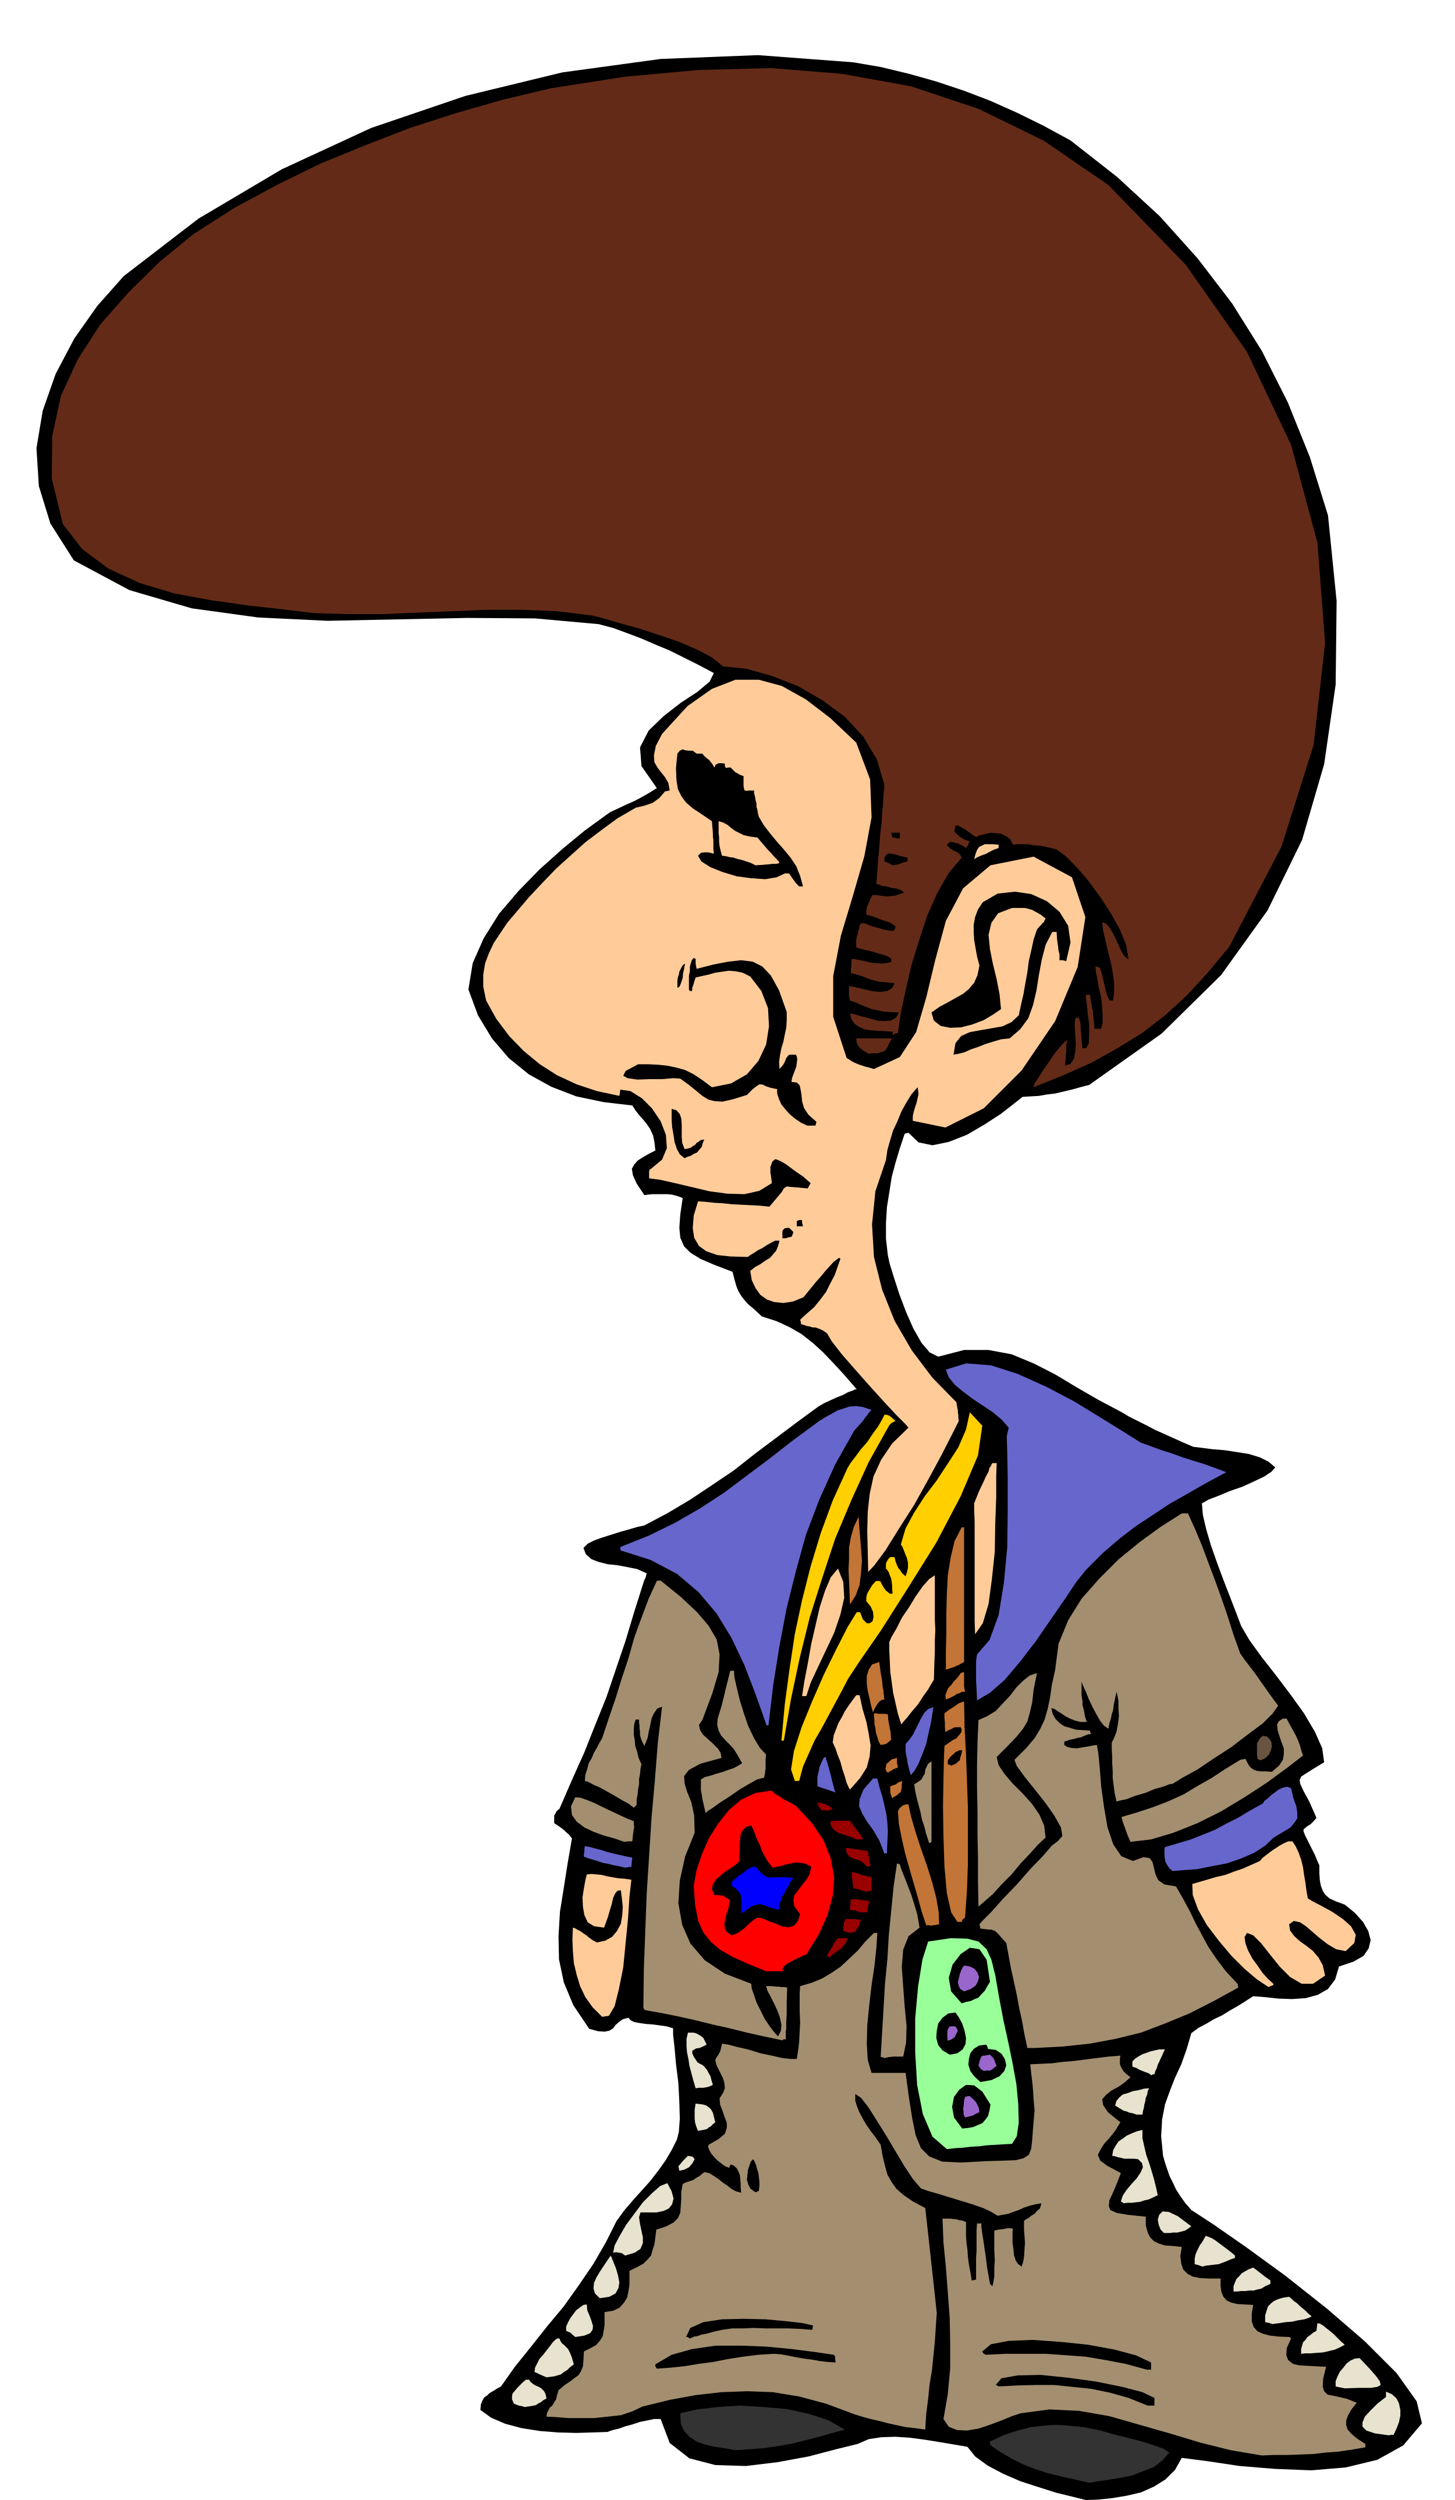 <svg xmlns="http://www.w3.org/2000/svg" width="490.455" height="842.614" fill-rule="evenodd" stroke-linecap="round" preserveAspectRatio="none" viewBox="0 0 3035 5215"><style>.brush1{fill:#000}.pen1{stroke:none}.brush2{fill:#333}.brush3{fill:#a38f70}.brush4{fill:#e8e3cf}.brush6{fill:#96c}.brush7{fill:#fc9}.brush9{fill:#900}.brush10{fill:#c27536}.brush12{fill:#66c}.brush13{fill:#ffcf00}.brush15{fill:#632b17}</style><path d="m2265 5215-28-7-33-8-38-12-37-12-37-16-32-17-26-19-16-20-29-5-30-5-31-5-30-4-31-2-29 1-26 4-23 10-45 11-57 15-65 12-66 8-64-2-54-14-41-32-19-50h-14l-14 3-15 3-15 5-15 4-14 5-13 3-11 4-31 1-34 1-38-1-38-3-38-6-34-9-30-13-22-16 1-11 3-8 4-7 6-4 5-5 7-4 8-5 9-5 29-41 33-41 34-43 35-42 32-45 30-44 26-45 22-44 16-22 18-21 18-20 18-20 17-22 15-21 13-22 11-22 4-16 2-27-1-36-2-39-5-40-3-34-3-27v-13l-13-4-14-2-15-2-14-1-14-2-11-2-8-4-4-5-12 3-8 6-7 6-5 7-8 5-10 2-14-1-18-5-33-49-20-48-10-48-1-48 3-51 8-50 8-51 9-52-6-8-6-5-4-4-5-4-7-5-9-6v-16l2-3 3-6 6-5 26-60 26-58 23-58 23-57 20-59 20-59 18-60 19-60 2-6 3-6 1-5 1-3-20-9-20-4-21-4-20-2-20-5-15-6-11-10-5-13 9-9 14-7 17-6 19-6 19-6 18-5 17-5 14-3 49-26 47-28 45-30 46-31 43-34 44-33 44-33 45-33 12-7 13-6 13-6 13-5 11-6 9-3 6-3h3l-26-30-23-25-22-23-21-19-23-18-24-14-28-13-31-10-16-15-12-10-9-10-6-8-6-10-4-10-4-14-4-16-39-15-28-12-21-13-13-13-8-18-2-21 2-28 5-34-11-4-11-3-11-1h-30l-10 1-7 1-16-24-8-18-2-13 5-9 7-8 11-7 12-7 14-7-2-18-3-14-6-13-6-9-8-10-8-9-8-10-7-11-60-7-57-12-52-20-47-26-42-34-35-41-29-48-20-54 9-55 23-52 32-51 41-48 44-45 47-42 46-38 44-32 10-7 15-7 17-8 18-8 17-9 14-8 11-7 5-3-32-46-3-39 18-35 31-30 36-28 35-23 25-21 9-18-32-17-30-15-30-15-29-12-30-13-29-11-30-11-30-8-133-12-141-1-146 3-146 3-145-7-138-19-130-38-116-62-49-77-24-78-5-79 13-78 27-77 39-74 48-68 55-62 156-120 174-103 186-86 197-67 202-49 205-28 203-8 199 15 58 10 58 14 57 16 57 19 55 21 56 25 55 27 57 31 97 76 89 82 79 88 72 94 62 99 54 107 46 114 38 122 18 179-2 174-24 166-46 158-72 147-97 135-124 122-151 107-19 5-18 5-17 4-17 4-17 2-17 3-17 1-17 1-19 15-27 21-34 22-36 21-38 15-34 7-29-6-21-20-5 1-3 1-10 30-9 30-8 30-5 32-5 31-2 33v33l4 35 4 18 9 29 11 34 14 37 15 34 17 30 17 20 18 9 54-14h51l48 9 46 19 45 23 45 27 45 26 49 26 15 9 18 9 18 9 19 10 18 8 20 9 20 9 21 9 17 2 23 3 25 2 26 4 25 4 23 7 18 9 14 12-8 9-15 10-21 10-24 11-26 9-24 10-21 8-14 8 2 24 7 30 10 34 13 37 13 35 14 36 12 31 11 29 17 29 26 36 29 37 31 41 28 39 23 39 15 34 4 29-23 14-16 10-9 6-3 7 1 8 7 15 12 22 15 34-6 7-6 6-8 5-7 6v4l3 8 4 8 6 12 5 10 6 12 4 10 5 11v16l1 15 2 11 4 11 5 8 9 8 13 6 19 7 21 17 17 19 11 19 5 19-4 17-11 16-21 12-30 10-8 27-15 20-21 12-25 7-29 2-28-1-28-3-25-2-17 11-16 10-16 9-16 10-17 8-15 9-17 9-15 11-10 34-11 31-13 28-11 28-10 28-6 31-2 35 4 41 4 14 5 15 5 14 7 14 6 13 9 14 10 14 13 15 46 30 69 48 81 59 86 68 80 69 66 66 42 59 11 46-39 46-54 30-66 16-72 6-76-3-73-6-67-10-54-7-14 25-20 20-24 15-27 12-30 7-30 5-29 3-26 1z" class="pen1 brush1"/><path d="m2272 5179-30-7-28-6-28-7-25-8-26-10-24-12-24-14-22-15v-7l30-14 28-9 27-7 26-3 26-2 28 2 31 3 34 7 11 3 17 5 21 5 23 6 22 6 21 7 17 6 12 8-14 16-18 14-23 9-23 9-26 5-24 4-22 3-17 3z" class="pen1 brush2"/><path d="m2632 5122-65-11-64-16-63-19-63-18-63-18-63-11-62-3-60 8-18 6-22 9-24 9-24 8-24 4-21-1-17-7-11-16 9-52 5-53v-53l-1-53-4-54-4-52-5-51-2-50h17l6 1h5l6 2 7 1 8 3v28l1 15 2 15 1 15 2 15 3 16 3 18 5-1 4-1v-45l1-15v-43l1-14h9v7l1 7 1 8 2 12 2 14 3 20 3 24 6 34 2 2 3 3 2-8 2-13v-17l1-17-1-20v-41l8-2 10-1 4-1 6-1h5l6 1-1 7v22l2 14 1 12 4 12 5 7 7 5 3-9 2-11 1-15 1-14-1-15-1-13v-18l3-3 6-3 6-5 7-4 5-6 6-5 2-6 1-5-12 2-12 3-12 4-11 5-12 4-10 4-12 2-10 2-13-8-17-8-23-8-23-7-26-8-23-7-21-6-14-5-17-20-18-27-19-32-19-32-20-32-17-27-15-19-12-8v14l4 13 5 12 7 13 7 12 9 13 10 13 11 16 4 23 5 21 5 18 9 16 10 14 15 13 19 13 26 14 3 27 3 27 3 27 3 28 3 27 3 27 3 28 3 28-2 29-2 30-3 30-3 30-5 30-3 30-4 31-2 33-21-3-19-2-19-4-18-4-19-5-18-4-18-5-16-5-59-22-56-15-55-9-53-2-54 2-53 6-55 10-57 14-21 10-24 8-27 3-28 3h-55l-25-2-20-1 1-8 3-5 3-6 5-4 4-7 4-6 2-9 3-10 13-11 12-8 9-7 8-6 5-8 4-10 1-13 1-18 14-7 11-6 8-9 6-9 2-11 2-12v-28l18-3 13-6 9-10 7-11 3-14 2-14v-28l16-8 13-7 9-9 7-8 3-11 4-12 2-15 2-16 21-7 15-8 9-9 5-11 1-14 1-14v-16l3-16 5-3 6-2 6-2 6-2 5-4 6-3 5-4 6-5 10 2 10 6 9 6 10 8 9 6 9 7 9 5 11 3-1-11v-9l-1-10-1-8-4-9-3-5-6-5-6-2-2 4-1 3-8-3-7-5-9-7-6-6-7-8-4-7-3-7 1-5 21-12 13-11 4-12v-11l-5-13-4-12-5-13-1-13 7-11 4-10-1-11-3-10-5-10-5-10-4-9-2-9 3-6 3-4 2-4 2-3 1-4 1-4 1-4 1-5 13 2 19 5 22 5 26 8 24 5 22 5 18 2h12l3-19 2-18 1-20 1-20-1-21v-38l1-16 24-7 22-9 20-12 19-13 17-16 18-17 16-19 18-18h7l-2 31-4 38-6 40-5 43-4 41-1 38 2 34 8 27h71l7 52 7 44 7 34 11 27 17 17 27 11 39 2 55-3 35-1 25-1 16-4 11-7 5-13 2-18 2-27 3-35-2-22-1-16-1-13-1-9-1-9-1-8-1-9-1-10 22-1 23-1 23-3 24-2 23-3 24-3 24-3 25-2-1 6v12l2 5 2 4 4 6 5 5 9 7-11 10-14 10-15 8-11 9-8 9 2 12 10 15 26 21-11 18-12 15-11 12-8 13-5 10 5 12 15 11 28 15-9 23-8 19-7 15-1 12 3 8 13 6 23 4 38 4v18l4 15 5 10 8 8 10 5 13 4 16 1 19 2-3 19 2 16 4 12 9 9 11 6 16 3 18 1h24v16l2 13 4 9 7 8 9 4 12 3 15 1 19 1-3 18v16l4 12 8 9 11 5 15 4 18 2 24 1v1l2 2-9 20-1 15 4 10 10 8 13 3 17 1 18 1 21 1-6 25-1 16 3 10 7 7 10 2 14 3 17 4 20 8-11 14-7 12-4 11v10l3 9 8 9 12 10 17 11v7l-29 5-27 4-27 2-26 3-27 1-27 1h-27l-26 1z" class="pen1 brush3"/><path d="m1535 5111-23-4-21-3-21-5-17-6-15-10-11-12-7-16-1-21 35-8 43-5 46-3 50 3 47 4 46 10 41 13 35 20-29 8-28 8-28 7-28 7-29 5-29 4-29 2-27 2z" class="pen1 brush2"/><path d="m2897 5080-29-4-18-6-8-8v-9l5-12 12-13 14-14 18-14v-11l12 5 10 9 5 10 3 14v12l-3 14-5 13-6 13h-5l-5 1zm-1802-59-7-2-6-1-5-2-5-2-4-9v-6l1-6 5-6 5-6 6-6 6-6 6-5h7l2 4 6 5 5 3 7 3 5 3 6 6 3 6 2 9-7 4-5 4-6 3-4 3-5 1-5 1-7 1-6 1z" class="pen1 brush4"/><path d="m2394 5018-40-16-39-11-39-8-38-4-39-4h-38l-39 1-39 2-3-2-3-1 12-14 34-6 48-1 58 6 58 8 54 11 42 11 25 12v16h-14z" class="pen1 brush1"/><path d="m2805 4982-10-2-9-2v-11l4-10 5-10 7-8 7-9 8-6 9-4 10-1 20 21 14 16 8 11 2 8-7 4-14 2h-23l-31 1zm-1665-23-7-3-7-3-6-3-5-2 1-9 4-8 5-10 8-9 7-9 7-9 6-8 6-6 4-2h4l2 5 3 5 4 3 5 5 4 4 4 8 4 10 4 14-8 6-6 6-7 4-6 5-7 2-7 2-8 1-8 1z" class="pen1 brush4"/><path d="m2392 4943-44-12-42-8-41-7-41-3-42-3h-84l-42 2-5-3-2-4 18-15 37-7 50-2 57 4 58 6 55 10 45 12 32 15v15h-9zm-1022-2-3-5v-4l34-20 43-12 49-7h54l52 2 52 5 47 6 41 6 2 2 1 3v4l1 7-17-1-16-2-17-3-16-2-17-3-15-3-16-3-15-1-32 2-32 4-32 5-30 6-31 4-30 5-30 3-27 2z" class="pen1 brush1"/><path d="M2714 4910v-10l2-7 2-7 5-5 4-6 6-4 6-5 7-4 1-8 1-8 5 1 7 4 6 5 9 7 7 6 8 8 7 7 8 7-9 5-11 5-12 3-13 3-14 1-12 1h-12l-8 1z" class="pen1 brush4"/><path d="m1438 4878-3-3h-4l9-19 27-12 39-6 45-1 46 1 43 4 35 4 21 5-1 4v3l-1 1v1l-25-2-25-1h-47l-24-1-23 1h-23l-21 3-18 4-14 4-11 2-8 3-7 1-4 2-3 1-3 1z" class="pen1 brush1"/><path d="m1200 4875-7-6-3-3-5-2-4-2v-9l4-9 5-9 6-8 6-8 8-6 7-5 7-1 1 12 5 12 4 11 3 10-1 8-5 7-12 5-19 3zm1455-27-10-3-6-1v-14l3-10 3-9 6-6 6-5 9-4 10-3 13-2 5 4 5 5 6 4 6 6 6 5 6 5 6 6 7 6-6 3-9 3-13 2-13 3-14 1-12 2-9 1-5 1zm-1404-54-10-10-3-10 1-12 5-11 7-12 8-12 8-12 7-10 5 12 6 15 4 14 3 15-2 12-6 11-13 7-20 3zm1329-14h-7v-11l3-8 3-7 6-6 5-6 7-4 7-4 10-4 8 6 9 7 9 7 10 7v7l-11 5-8 5-9 2-7 2h-9l-8 1h-9l-9 1zm-72-52-8-3-8-2v-12l2-9 3-7 3-6 3-6 4-5 4-7 4-7 6 2 7 3 8 5 8 6 8 6 8 6 8 6 8 7v5l-9 3-9 4-8 3-8 3-9 1-8 1-9 1-8 2zm-1204-23-7-5-6-1-6-1-6 1 3-15 10-19 14-24 17-23 18-24 19-19 17-15 15-6 9 17 4 15-3 12-7 9-11 5-14 3h-34l-3 10 2 14 3 14 3 14v12l-5 12-12 8-20 6zm1124-47-7-7-4-10-2-11 3-10 7-7 13 1 19 9 28 21-7 5-6 4-8 2-8 2h-9l-7 1h-12zm-84-62-3-2-3-2 4-12 8-12 10-12 11-12 8-12 5-11-2-9-8-8-9-1h-20l-7-2-6-1-6-2-6-1 2-12 5-9 6-9 9-6 8-6 11-5 10-4 12-3v17l4 18 4 17 6 17 5 16 5 17 4 16 4 18-10 5-9 4-9 2-9 3-9 1-8 1h-9l-8 1z" class="pen1 brush4"/><path d="m1574 4572-9-7-4-8-3-10 1-9 1-11 3-9 3-9 5-5 3 5 3 7 2 8 3 9 1 9 1 9v9l-1 10-7 3-2-1z" class="pen1 brush1"/><path d="m1417 4528-1-5-1-4 5-6 5-6 5-5 5-5 6 1 4 1 1 1 3 4-5 9-7 8-10 5-10 2z" class="pen1 brush4"/><path d="m1975 4483-30-26-20-47-12-61-4-68v-71l6-66 9-56 12-38 47-7 35 1 23 6 17 16 10 22 8 32 7 41 10 53 4 18 7 32 8 39 8 44 4 42 1 39-4 28-10 16-18 1-16 1-18 1-16 2-17 1-17 2-17 1-17 2z" class="pen1" style="fill:#9f9"/><path d="m1456 4445-4-10-2-7-1-8v-19l1-7 1-6 8 1 8 1 6 2 6 4 4 4 4 7 2 8 3 12-6 5-4 4-4 2-3 3-4 1-4 1-6 1-5 1z" class="pen1 brush4"/><path d="m2007 4440-17-23-4-22 4-21 11-15 14-10 17 1 17 13 17 27-2 12-3 12-6 8-6 7-10 4-9 4-12 2-11 1z" class="pen1 brush1"/><path d="m2013 4417-3-6v-6l-1-6 1-6 1-11 2-8 4-1 5-1 6 5 7 7 2 3 3 6 2 5 1 8-7 3-7 4-8 2-8 2z" class="pen1 brush6"/><path d="m2371 4411-9-3-6-1-7-3-5-1-10-6-8-5 3-10 6-7 7-6 11-3 10-4 12-2 11-3 11-1-3 6-1 7-3 7-1 7-2 7-1 7-2 7-1 7h-12zm-920-55-5-17-4-15-4-15-2-14-3-14-1-14v-14l3-13h11l5 1 6 3 5 3 5 4 3 6 4 8-8 4-7 3-7 1-5 3-3 2v5l3 7 8 12 5 3 6 3 4 4 5 6 3 6 4 7 2 8 3 10-9 4-10 2h-10l-7 1z" class="pen1 brush4"/><path d="m2045 4343-13-12-8-11-4-13 1-12 3-12 7-9 11-7 15-2 2 3 2 6 16 2 12 8 7 11 3 13-4 12-10 11-17 8-23 4z" class="pen1 brush1"/><path d="m2401 4329-3-3-4-2-6-2-5-2-7-3-5-3-6-2-3-1v-11l6-6 8-5 7-4 9-3 8-3 9-2 9-2h12l-3 6-3 7-3 6-3 7-3 6-2 7-3 6-2 7h-3l-4 2z" class="pen1 brush4"/><path d="m2052 4320-6-4-3-4-2-4 1-3 2-8 3-7 3-2h4l5-1 6-1 3 3 4 4 1 2 2 4 1 4 3 6-7 6-6 4h-7l-7 1z" class="pen1 brush6"/><path d="m1845 4293-5-2h-3l3-51 3-51 3-51 5-51 3-51 5-50 5-51 7-48 3 1 3 1 3 10 6 15 7 18 8 21 6 19 6 20 3 16 2 13-23 18-11 28-3 36 3 41 3 41 4 41-1 35-6 29h-20l-10 1-9 2z" class="pen1 brush3"/><path d="m1981 4286-15-9-9-11-4-15 1-15 3-15 9-12 12-9 15-2 7 10 7 13 5 15 3 15-1 13-6 11-11 8-16 3z" class="pen1 brush1"/><path d="M2159 4272h-16l-6-28-5-28-6-27-5-27-6-28-6-27-5-27-5-27-10-11-6-7-6-6-4-2-6-2h-5l-8-1-9-1-1-5-1-4 7-8 18-18 24-27 29-30 28-32 26-27 19-22 12-9 10-11-3-18-14-25-19-27-23-29-20-25-16-22-5-13 24-24 18-21 12-20 9-19 6-21 5-23 4-28 7-32 7-54 20-49 28-45 37-42 40-40 44-36 44-32 44-28h13l15 33 15 36 13 35 14 37 13 36 13 38 12 38 14 39 9 13 10 13 10 13 10 14 9 13 10 14 10 14 11 15-11 16-21 21-31 23-34 26-37 24-34 23-31 17-21 13-7 1-13 5-18 5-19 8-21 6-18 7-14 3-7 2-4-18-2-16-2-15v-15l-1-15v-15l-1-15v-14l5-10 5-13 3-16 2-16-1-17v-14l-2-12-2-8-2 9-2 10-2 9-1 10-3 9-2 10-3 9-2 11-9-6-8-10-8-14-8-15-8-17-6-15-6-13-3-8v29l2 11v9l3 11 2 12 4 12h-13l-12-3-10-4-8-4-9-6-8-5-7-5-7-2 3 13 6 10 8 8 10 7 11 3 13 4 14 1 16 1v3l2 4-7 1-5 2-5 2-4 2-7 1-6 2-10 2-12 4v7l6 4 8 2 12 1 12-2 12-2 10-2 8-1 3 17 3 31 3 39 6 43 7 41 12 36 17 25 24 10 22-8 13 2 6 8 3 12 3 13 6 13 13 9 24 4 15 26 14 26 12 25 14 26 13 24 17 25 19 25 25 27v3l1 4-51 28-51 26-51 21-50 19-53 13-54 10-56 6-58 3z" class="pen1 brush3"/><path d="m1977 4257-1-6v-12l1-6 4-6h12l2 3 3 6-4 8-3 6-6 4-8 3z" class="pen1 brush6"/><path d="m1632 4256-38-8-36-8-36-9-36-8-36-9-36-8-35-7-34-6-2-3-1-2 1-81 3-79 3-79 5-78 5-79 7-78 6-77 9-77-10 4-7 10-5 11-3 15-3 13-2 12-4 10-3 7-4-8-3-7-2-8v-6l-1-8v-6l-1-6v-6h-7l-3 9-1 11v11l2 12 1 12 4 12 3 13 6 13-2 10-1 11-2 10v11l-2 10-1 11-2 11v11l-3 3-3 3-10-8-13-7-15-9-16-9-16-9-14-6-11-6-7-2 1-13 4-12 3-12 6-10 5-12 6-10 5-10 6-10 14-42 14-41 13-42 14-42 12-43 15-41 15-40 17-37 3-1h5l42 34 34 32 24 28 17 29 6 31-2 37-13 44-21 56-7 10 2 10 6 10 11 10 10 9 10 10 6 9 2 11-44 12-24 13-10 13 1 15 5 17 9 22 6 28 1 36-20 50-11 50-3 47 8 45 17 39 30 35 42 28 55 21 1 10 5 14 5 15 9 18 8 16 10 15 9 12 9 10 6-12 1-12-3-15-5-14-7-15-7-14-7-13-3-10h10l11 1h5l6 1h6l6 1-1 31v24l-1 18v13l-1 7v15h-5l-2 2z" class="pen1 brush3"/><path d="m1256 4207-20-20-15-21-11-23-7-23-6-25-2-25-1-25 1-24 4 1 5 3 6 3 7 5 6 4 6 5 7 5 9 5 18-4 14-8 10-12 8-15 3-18 1-18-2-18-2-16-7 1-5 6-4 9-3 13-4 13-4 14-4 11-4 11-21-3-13-8-7-15-3-17-1-20 3-19 3-17 3-12 10-1 11 1 10 1 12 3 11 2 12 2 13 1 14 2-4 35-3 46-5 51-5 51-9 45-9 36-12 20-14 2z" class="pen1 brush7"/><path d="m2006 4179-22-25-5-28 8-28 17-22 19-13 20 3 15 22 7 46-6 10-5 9-7 7-6 7-8 3-8 4-10 2-9 3z" class="pen1 brush1"/><path d="m2011 4154-8-5-3-6-2-8 2-8 2-9 3-8 3-6 3-4 12 2 10 5 6 8 3 9-2 9-5 9-10 7-14 5z" class="pen1 brush6"/><path d="m2646 4145-24-16-26-22-28-28-26-31-25-33-18-32-11-30-1-23 17-5 17-5 17-5 18-4 18-7 18-6 18-8 18-8 6-7 8-6 9-7 9-6 9-6 9-5 9-4h9l7 11 6 13 5 14 4 16 2 15 3 17 2 16 3 17 10 6 19 10 22 12 22 15 17 15 10 18-3 17-18 17-20-4-17-10-17-13-14-12-15-13-12-8-13-3-10 7 2 13 9 12 11 10 14 10 13 10 12 14 9 16 5 22-25 17h-24l-24-14-21-21-21-26-18-23-17-17-13-5-5 9 2 13 5 14 9 17 11 15 11 16 11 12 12 11-2 2-1 1-4 1-4 2z" class="pen1 brush7"/><path d="m1598 4112-39-16-31-14-26-15-19-16-16-20-11-25-6-32-3-40 6-33 11-33 15-34 19-30 22-28 26-22 30-14 34-5 2 3 6 5 6 3 7 5 7 4 8 4 7 4 7 4 33 35 25 37 15 38 7 39-3 39-11 40-18 40-26 42-6 2-8 4-9 4-9 5-9 5-6 5-3 5 3 5h-37z" class="pen1" style="fill:red"/><path d="m1730 4084-3-3-2-2 6-10 6-10 5-9 6-7h21l-3 6-3 6-5 5-5 6-7 4-6 5-6 4-4 5z" class="pen1 brush9"/><path d="m1526 4037-10-7-4-7-1-10 2-9 2-11 4-10 2-10 2-9-7-5-4-2-4-3h-3l-8-1h-7l-5-12 2-10 6-10 9-8 11-9 11-7 10-7 8-7v-13l1-12v-12l1-11 1-10 5-8 6-6 11-3 4 8 4 10 4 11 6 12 4 11 6 12 7 12 10 12 9-2 9-2 10-3 10-2 10-2 11 1 10 2 11 6-3 15-7 12-9 11-8 11-8 10-2 11 2 13 12 16-5 15-8 9-11 3-12-1-14-6-14-5-14-6-11-2-7 4-6 5-7 6-7 7-7 5-7 5-7 3-6 2z" class="pen1 brush1"/><path d="m1773 4032-7-2-7-2v-8l1-5 1-6 3-6h20l5 1 7 1-3 7-1 5-4 5-4 8-6 1-5 1z" class="pen1 brush9"/><path d="m1932 4016-9-27-8-29-9-31-9-31-9-32-7-31-6-30-2-27 4-7 4-3 2-2 3-1 3-1h6l5 24 9 31 11 34 13 37 11 35 9 34 5 30 1 25-6 1-4 1h-3l-3 1-5-1h-6zm65-7-13-20-9-40-5-56-2-61-1-64 1-57 1-44 1-25 4-3 6-4 7-5 8-4 5-6 5-6 1-6-2-5h-11l-4 1-3 2-7 3-7 4-1-10v-10l-1-10v-9l9-7 11-7 10-7 11-4 1 54 3 56 2 56 2 57v114l-2 57-4 57-5 4-2 5h-9z" class="pen1 brush10"/><path d="M1546 3991v-12l1-9-1-9v-6l-3-6-4-5-6-6-7-4v-8l4-4 6-5 6-5 8-5 7-6 7-4 6-3h6l9 10 8 8 6 3 7 2 7-1h23l19 1-6 8-4 9-5 7-3 7-5 7-3 8-3 9-1 12-11-3-8-2-7-3-6-2-7-2-7 1-8 2-9 5-7 6-4 3-3 1-2 1z" class="pen1" style="fill:#00f"/><path d="m1794 3989-11-4-10-1v-6l1-5v-6l1-5h10l10 1 9 1 10 2-2 5-1 5-1 6-1 7h-15z" class="pen1 brush9"/><path d="m2041 3977-1-50v-49l-1-50v-49l-1-49v-48l1-48 2-46 18-8 18-11 15-16 15-16 13-17 14-14 14-11 15-5-7 35-3 27-5 21-5 18-9 15-13 16-18 19-24 24 4 17 12 18 17 20 21 21 19 21 16 23 10 23 3 25-16 15-17 19-19 20-19 23-20 20-18 20-17 15-14 12z" class="pen1 brush3"/><path d="m1807 3946-7-2-7-2-7-2-6-1-1-9-1-8-1-9v-8l6 1 5 2 4 1 5 2 4 1 5 1 5 1 7 2v27l-5 2-6 1z" class="pen1 brush9"/><path d="m2446 3903-7-6-4-6-4-7-1-6-1-7v-13l1-5 27-8 27-8 25-10 25-10 24-13 24-12 25-15 27-15 4-6 7-5 6-6 8-6 8-6 9-4 8-2 9 3 5 21 6 17 2 13v12l-6 9-8 10-15 9-20 12-18 17-23 15-28 12-29 10-32 6-30 6-28 2-23 2zm-1142-7-12-3-11-2-12-3-11-2-12-4-10-3-10-3-8-3v-6l1-5v-6l1-5 11 2 11 3 12 3 12 4 12 3 13 3 13 3 15 3-1 8-1 11-8 1-5 1z" class="pen1 brush12"/><path d="m1809 3894-8-8-6-4-7-3-6-1-6-3-5-3-5-7-2-10h5l6 1 6 1 6 1h5l6 2h6l7 2v6l2 8 1 8 2 8-4 1-3 1z" class="pen1 brush9"/><path d="m1845 3867-11-28-13-22-13-18-9-15-7-16 1-15 8-20 20-23h9l5 20 6 19 4 18 4 18 2 17 1 19-1 21-1 24h-4l-1 1z" class="pen1 brush12"/><path d="m1938 3844-6-18-4-16-5-15-3-15-4-15-4-15-3-14-2-14 8-5 7-5 3-6 4-6 1-8 3-7 3-6 7-5v168l-4 3-1-1zm-636-2-20-7-22-6-22-8-19-9-16-12-10-14-2-18 9-19 11 1 14 5 15 6 18 9 17 8 17 8 15 7 15 6v6l1 7-1 3-1 7-1 8-1 11h-9l-8 1zm1056 0-3-7-3-7-3-8-2-6-3-8-2-6-2-6v-4l34-10 33-11 31-12 31-14 28-17 30-17 29-19 31-19 5-1 6-1 4 8 4 7 4 4 6 4 6 2 8 1h10l13 1 15-13 8-12 2-12v-12l-5-13-4-12-4-13-1-12 3-6 4-3 5-3h8l4 8 5 9 5 9 5 9 4 9 4 10 3 11 4 12-35 27-41 30-46 30-48 29-50 25-50 20-47 14-43 5z" class="pen1 brush3"/><path d="m1786 3837-10-5-10-3-9-3-7-2-8-5-5-5-4-6-1-9 10-1h31l6 9 7 9 7 9 7 10-1 1-1 1h-12z" class="pen1 brush9"/><path d="m1472 3782-3-12-2-9-2-9-1-8-2-9v-23l8-5 12-3 12-4 14-4 11-4 12-4 9-5 8-5-9-16-8-13-9-10-9-9-9-10-5-10-3-12 1-13 4-13 4-13 3-12 3-12 3-13 3-12 3-12 3-12 3-1h5l1 14 5 22 6 25 9 29 9 26 12 25 12 20 13 14-1 10v20l-1 4v4l-1 4-1 6-15 4-18 10-20 12-20 14-19 12-15 11-11 7-4 4z" class="pen1 brush3"/><path d="m1714 3776-5-6-2-3-1-4-1-3 8 1 6 2h3l4 3 4 2 7 5-6 3-6 1-6-1h-5z" class="pen1 brush9"/><path d="m1861 3751-3-8-1-5v-12l6-2 6-2 5-4 8-3-1 7v7l-1 4-1 5-4 3-3 3-5 3-6 4z" class="pen1 brush10"/><path d="m1743 3739-6-2-6-2-5-2-4-1-9-3-8-3v-17l1-8 2-7 1-7 3-7 3-7 3-6 2-1 3-1v4l3 9 3 11 4 14 3 13 3 11 2 8 2 4z" class="pen1 brush12"/><path d="m1771 3730-5-11-4-14-5-15-4-15-6-15-4-12-4-9-2-4 2-15 5-13 5-13 7-12 6-12 8-12 8-11 8-11h7l6 28 8 27 5 25 4 25-2 23-6 23-14 22-21 24-1-2-1-1z" class="pen1 brush7"/><path d="m1658 3715-8-24 6-38 16-50 22-54 25-57 26-53 23-45 19-31h7l6 15 8 8h6l6-4 2-9-1-11-5-11-9-11v-7l1-6 2-5 3-5 6-10 8-9h9l3 6 4 7 5 7 9 7 2-1h3l-1-8v-8l-1-8-1-7-3-7-2-6-3-5-3-3v-10l1-3 1-2 3-5 4-4h9l2 9 4 10 2 4 4 5 4 6 7 6 3-9 2-9v-10l-2-9-4-10-3-8-3-7-3-4 10-34 18-33 22-34 25-33 23-35 22-34 16-37 8-36 26 28-9 62-36 85-51 97-60 96-56 88-45 65-23 35-13 25-14 26-14 26-14 26-15 26-12 27-12 27-8 30h-9z" class="pen1 brush13"/><path d="m1900 3703-3-9-2-9-2-8-1-8-2-9-1-7v-15l7-8 8-11 6-12 6-12 6-12 6-10 8-8 11-4-2 13-3 19-5 22-5 23-8 21-8 20-8 14-8 10z" class="pen1 brush12"/><path d="m1850 3697-3-7 1-5 1-5 3-3 8-7 11-3v10l2 10-8 3-5 3-4 2-2 2h-4z" class="pen1 brush10"/><path d="m1984 3683-4-2-3-1v-8l6-8 7-6 3-3 4-2 4-2h6l-1 5-1 5-2 5-1 6-4 3-4 4-5 2-5 2z" class="pen1 brush1"/><path d="m2630 3672-5-2-2-1-1-10v-23l3-4 3-6 6-5 8 1 6 5 4 7 1 9-2 8-4 9-7 7-10 5z" class="pen1" style="fill:#695442"/><path d="m1837 3640-5-9-2-8-3-9-1-9-2-9v-8l-1-8v-6h5l5 1h12l7 1 1 13 2 10 1 7 2 7v8l1 8-7 6-4 3-5 1-6 1z" class="pen1 brush10"/><path d="m1630 3631 7-76 10-74 11-73 15-70 18-71 21-69 25-68 31-68 6-10 10-13 11-15 14-16 12-18 11-15 8-14 5-10h4l6 2 5 4 8 7-8 4-5 5-43 77-36 79-34 81-27 82-26 82-21 85-18 85-15 87h-5z" class="pen1 brush13"/><path d="m1599 3599-23-65-23-60-27-57-31-51-38-45-45-38-55-29-63-20v-7l60-24 55-27 52-30 49-32 48-36 48-36 50-39 53-39 13-8 13-7 12-7 13-4 12-4 14-1 14 2 18 6-5 5-4 6-5 6-4 6-9 10-9 10-40 71-33 73-28 74-21 76-19 76-15 79-13 81-10 85h-4z" class="pen1 brush12"/><path d="m1880 3597-7-22-5-22-5-22-3-22-3-22-1-22-1-21v-19l5-11 10-17 11-22 15-22 14-23 14-20 14-16 12-8v93l1 22-1 20v23l-1 26-1 34-5 8-7 12-10 14-11 17-12 14-11 14-8 9-4 5z" class="pen1 brush7"/><path d="m1821 3572-4-14-3-14-4-17-2-15v-16l4-13 7-11 15-5 3 22 3 17 1 12 2 9v6l1 4v4l1 4-6 1-4 3-3 3-2 3-5 8-4 9zm152-27-1-9 3-8 3-7 6-6 5-7 6-6 5-6 4-6 3-1 4-1v30l2 11h-6l-6 3-6 2-4 3-10 5-8 3z" class="pen1 brush10"/><path d="m2038 3547-1-24-1-18v-39l1-8 1-7 26-30 19-52 11-67 7-74 1-76v-69l-1-54-1-33 2-9 2-9-15-17-18-15-21-14-21-14-20-15-17-14-13-16-6-16 42-13 52 4 56 18 60 27 57 30 54 33 47 29 38 24 22 8 22 8 22 7 22 8 22 7 23 7 22 8 24 9-43 23-40 23-37 21-33 22-35 23-34 26-35 30-36 36-20 25-24 36-29 42-31 45-33 43-32 38-31 27-27 16z" class="pen1 brush12"/><path d="m1673 3538 5-32 7-36 7-40 9-39 9-39 11-34 12-28 15-18 11 28 2 33-8 35-13 38-17 36-17 36-15 32-9 28h-9z" class="pen1 brush7"/><path d="M1973 3483v-38l1-39v-41l1-39 2-40 6-37 8-34 15-29h5v281l-6 3-5 3-5 2-4 2-9 3-9 3z" class="pen1 brush10"/><path d="m2034 3409-1-27v-207l-1-27v-12l10-25 9-19 6-13 5-9 2-8 3-4 1-3 2-3h9l-1 28v44l-2 53-1 60-6 57-7 52-12 40-16 23z" class="pen1 brush7"/><path d="m1773 3347-1-25-1-24-1-24 1-22v-24l4-22 6-21 10-21 1 17 2 23 2 25 2 27-2 25-3 25-8 22-12 19z" class="pen1 brush10"/><path d="m1811 3279-1-44-1-41 1-40 4-37 8-37 16-35 23-34 34-33-7-8-19-19-26-28-29-32-31-35-27-31-21-27-10-17-9-6-7-3-8-3h-6l-6-2-6-1-6-2-6-2-1-6-1-3 14-13 15-13 13-16 12-16 9-18 9-17 6-17 6-17-2-2h-1l-11 8-9 10-9 10-9 11-9 10-9 11-9 11-9 11-22 9-20 3-19-2-15-5-14-10-10-14-8-17-3-19 10-8 11-6 10-7 10-6 7-8 6-7 4-10 3-11h-9l-8 4-9 5-9 6-10 5-9 6-7 4-5 4-36-1-28-3-23-8-15-11-10-17-3-20 2-26 9-30 16 1 18 2 18 1 19 2 19 1 20 1 19 1 20 2 16-19 10-12 4-7 4-3 3-1 8 1 13 1 22 2 3-6 3-5-7-6-9-8-12-8-11-8-12-9-10-6-9-4-4-1-6 5-2 6-2 5v12l1 6 1 7 1 9-26 16-31 7-36-1-37-5-38-9-34-8-31-7-23-3v-14l1-4 3-2 23-19 10-24-2-28-11-28-18-27-21-21-24-15-21-3-1 6-1 7-47-10-42-14-41-19-36-23-34-28-30-31-27-36-21-38-6-29v-25l4-24 8-21 10-21 14-21 14-21 17-20 28-33 29-31 29-30 30-27 30-27 33-25 34-25 38-22 8-2 9-2 9-3 9-3 7-5 7-5 6-7 6-7 5-1 5-1-3-16-7-12-8-10-7-9-7-12-1-14 4-20 13-25 53-58 51-36 49-19h49l48 13 50 28 51 39 54 51 29 77 3 79-15 81-24 83-25 83-16 84v85l28 86 5 3 6 4 6 3 7 3 6 2 9 3 8 2 10 3 54-25 34-52 21-72 19-79 22-81 36-68 57-48 90-18 80 43 28 83-16 104-47 113-70 103-79 79-80 40-68-14v-10l2-9 3-10 3-9 2-9 2-9-1-8-1-6-13 15-11 18-10 18-8 20-9 19-6 20-6 21-3 21-22 65-7 69 4 68 17 68 26 65 36 62 43 57 50 51 1 7 2 10v4l1 6v6l1 6-14 28-22 43-27 50-30 54-32 50-28 45-23 31-13 14z" class="pen1 brush7"/><path d="M1639 2583h-7v-14l1-3 4-4 9-1 4 4 5 5-2 6-2 4-6 1-6 2zm23-25v-11l5-2h6v5l2 8h-13zm-234-142-10-8-6-11-5-15-2-14-3-17-1-14v-24l10 3 7 8 3 9 1 13v25l1 13 5 13 6-1 7-2 4-3 5-3 3-4 5-3 4-3 7-1-3 7-2 8-5 6-5 6-7 3-6 4-7 2-6 3zm256-68-13-6-12-8-12-10-8-9-9-11-5-11-4-12v-9l-14-3-9-3-6-3-3-1h-5l-5 3-9 7-12 12-29 9-22 5-16-1-13-3-13-8-12-10-16-13-18-13-14-1-23 2h-27l-25 1-21-3-9-5 5-10 26-14h21l21 1 19 2 19 4 18 5 18 9 18 12 20 15 40-8 33-19 24-28 16-34 6-38-2-38-14-36-23-30-16-8-15-3-14-1-14 2-14 2-14 4-14 3-13 3-3 9-2 7-2 5v4l-1 3-1 1-4-2-1-2v-29l2-9v-9l2-8 2-6 4-5 1 1 3 1v10l2 11 35-9 31-6 27-3 24 3 20 10 18 19 17 31 16 45v17l-1 16-3 14-3 15-4 13-3 15-2 14 1 15 7-8 4-7 3-8 6-7h14l2 4 1 6-1 7-1 8-3 8-3 8-3 8-1 8 11 1 6 6 2 9 2 12 1 12 4 14 9 14 17 15-1 4-1 4h-17z" class="pen1 brush1"/><path d="m2156 2268 2-8 8-12 10-16 12-17 12-18 12-14 9-10 6-3-2 6-1 6v14l-1 6v7l-1 7v7l11-4 7-10 3-15 1-16-1-18-1-16v-14l2-7h7v2l1 3 1 3 1 6v7l1 10 1 14 2 19 8-1 5-9 1-18v-21l-3-23-2-20-2-15v-5h9l1 11 2 10 1 7 2 7v6l1 8 1 9 1 13h14l3-13v-15l-1-18-2-19-5-21-3-18-3-15-1-11 4 1 5 1 2 6 3 9 2 9 2 9 2 9 2 9 3 9 5 9h7l2-18v-19l-3-22-4-21-6-23-5-22-5-21-2-17 7 2 8 8 6 10 7 14 6 13 6 13 6 10 8 7v-1h1l-5-29-13-32-19-34-22-34-25-34-24-28-23-23-19-14-12-3-12-3-12-2-12-1-12-2h-22l-9 1-6-12-9-6-10-5-10-1-12-1-11 3-11 2-8 4-8-5-5-4-6-4-4-3-6-3-4-3-5-2h-5l-1 5-1 8 5 5 7 6 3 2 5 3 5 2 7 2-3 5-1 4-2 2-2 3-7-5-5-2-5-3h-3l-6-2-7-1-4 3-3 4 7 7 8 5 4 1 4 3 4 3 4 7-27 32-24 42-21 47-17 52-16 52-12 52-10 47-6 42-6 1-5 3v-7l-18-1-15-1-14-1-12-2-11-5-9-6-7-10-3-12 10 2 14 4 16 4 17 5 14 1 14-1 11-6 6-11-18-1-15-1-14-3-10-2-12-5-10-4-11-5-12-4-2-8v-22l7 1 13 3 14 3 17 4 15 1 14-2 10-6 5-10-17-2-14-1-13-3-9-3-10-4-9-3-10-3-9-2v-9l1-7v-8l1-6 7 1 10 2 10 2 12 3 11 1 11 1 11-1 10-2v-7l-7-5-8-3-11-3-10-3-11-3-10-2-10-3-6-2v-15l1-6 2-6 1-6 2-6 1-6 3-5h6l7 2 7 3 9 3 9 2 9 3 10 2 11 1 3-4 1-6-6-4-7-4-9-3-9-3-10-4-8-3-8-2-4-1v-7l1-6 1-5 3-6 3-8 5-9h6l8 1 8 1 9 1 8-1 9-1 9-3 9-3-5-4-6-3-8-2-8-1-10-3-8-1-8-3-5-1 3-42 3-34 2-28 3-23 1-21 2-19 1-19 2-20-16-54-28-47-39-42-46-34-52-30-54-21-53-15-49-5-22-18-30-16-39-17-41-14-43-14-40-11-34-10-23-6-74-9-73-3h-74l-72 3-73 3-73 3h-72l-70-2-66-8-72-8-77-11-76-14-73-22-65-30-55-41-40-52-23-95 1-89 18-83 35-76 47-73 59-67 65-64 71-58 86-55 89-48 90-44 93-38 93-36 96-31 98-28 101-24 154-24 153-14 151-4 148 12 144 26 141 47 137 67 134 92 161 166 128 182 92 194 55 204 16 209-24 213-67 212-109 209-44 53-44 48-46 42-48 37-52 32-54 30-58 26-62 25z" class="pen1 brush15"/><path d="m1989 2200 4-24 12-15 18-8 22-4 23-4 23-4 19-9 15-14 5-23 5-22 4-23 4-22 3-23 5-22 5-23 7-21 5-6 4-4 2-3 3-2 2-4 2-4-10-8-9-5-9-5-7-2-8-2h-27l-29 11-14 20-6 25 3 30 6 30 8 33 6 31 3 31-16 11-20 12-24 9-23 6-23 1-20-4-14-11-5-17 17-12 17-9 16-9 16-9 12-10 11-13 7-16 4-20-5-19-3-17-3-17-1-16v-16l3-16 6-16 10-15 31-18 36-4 34 5 33 15 26 22 18 29 5 35-9 39-7-2h-7v-13l-2-7-1-9-2-14-1-16h-9l-14 27-8 31-6 32-5 32-7 30-10 28-17 23-22 19-18 2-17 5-16 5-15 6-15 5-13 6-12 3-11 2z" class="pen1 brush1"/><path d="m1812 2198-7-4-5-3-5-4-3-3-5-9-1-9h75l-6 9-3 8-4 6-4 4-7 2-6 2h-9l-10 1z" class="pen1 brush15"/><path d="M1413 2060v-15l1-6 2-6 1-6 3-6 3-6 5-5v1l1 1-1 2-1 7-2 8-1 11-3 9-3 8-3 3h-2zm254-211-7-7-5-7-5-7-4-6h-9l-17 8-24 4-29-2-30-4-30-9-25-10-19-12-7-12 6-6 7-1h8l5 1 7 2-1-10v-18l-1-8v-8l-1-11-1-13-22-15-18-12-14-12-9-12-8-16-3-19-1-25 3-30 5-6 6-3 5 2 8 1h8l8 6h12l4 5 7 6 3 2 3 4 4 5 4 7 3-6 4-2 2-1h7l6 1v5l2 4 5-1h5l4 4 4 4 2 2 4 2 5 3 8 3v21l2 9h2l3 1 2-1h13v6l2 7 1 7 2 7v7l2 7 1 7 2 7 10 17 13 17 14 17 15 17 14 17 12 18 8 20 6 22h-8z" class="pen1 brush1"/><path d="m1576 1805-10-5-9-3-9-3-9-2-9-3-8-1-8-2-8-1-3-11-2-9-1-9v-9l-1-9v-25l10 3 9 5 7 6 8 6 8 4 10 5 13 3 16 2 5 6 5 6 6 7 6 7 6 6 6 7 6 6 6 7-2 2-5 1h-7l-9 1-12 1-15 1z" class="pen1 brush7"/><path d="m1862 1805-9-5-8-3v-9l4-5 4-3 7 1 7 1 9 3 8 2 9 2v8l-9 2-7 3-8 2-7 1z" class="pen1 brush1"/><path d="m2032 1792 3-11 3-8 4-6 6-3 6-3h17l12 1v7l-9 3-6 3-6 3-5 3-6 2-5 2-7 3-7 4z" class="pen1 brush7"/><path d="m1870 1749-5-2-4-1-1-5-1-4h18v12h-7z" class="pen1 brush1"/></svg>
